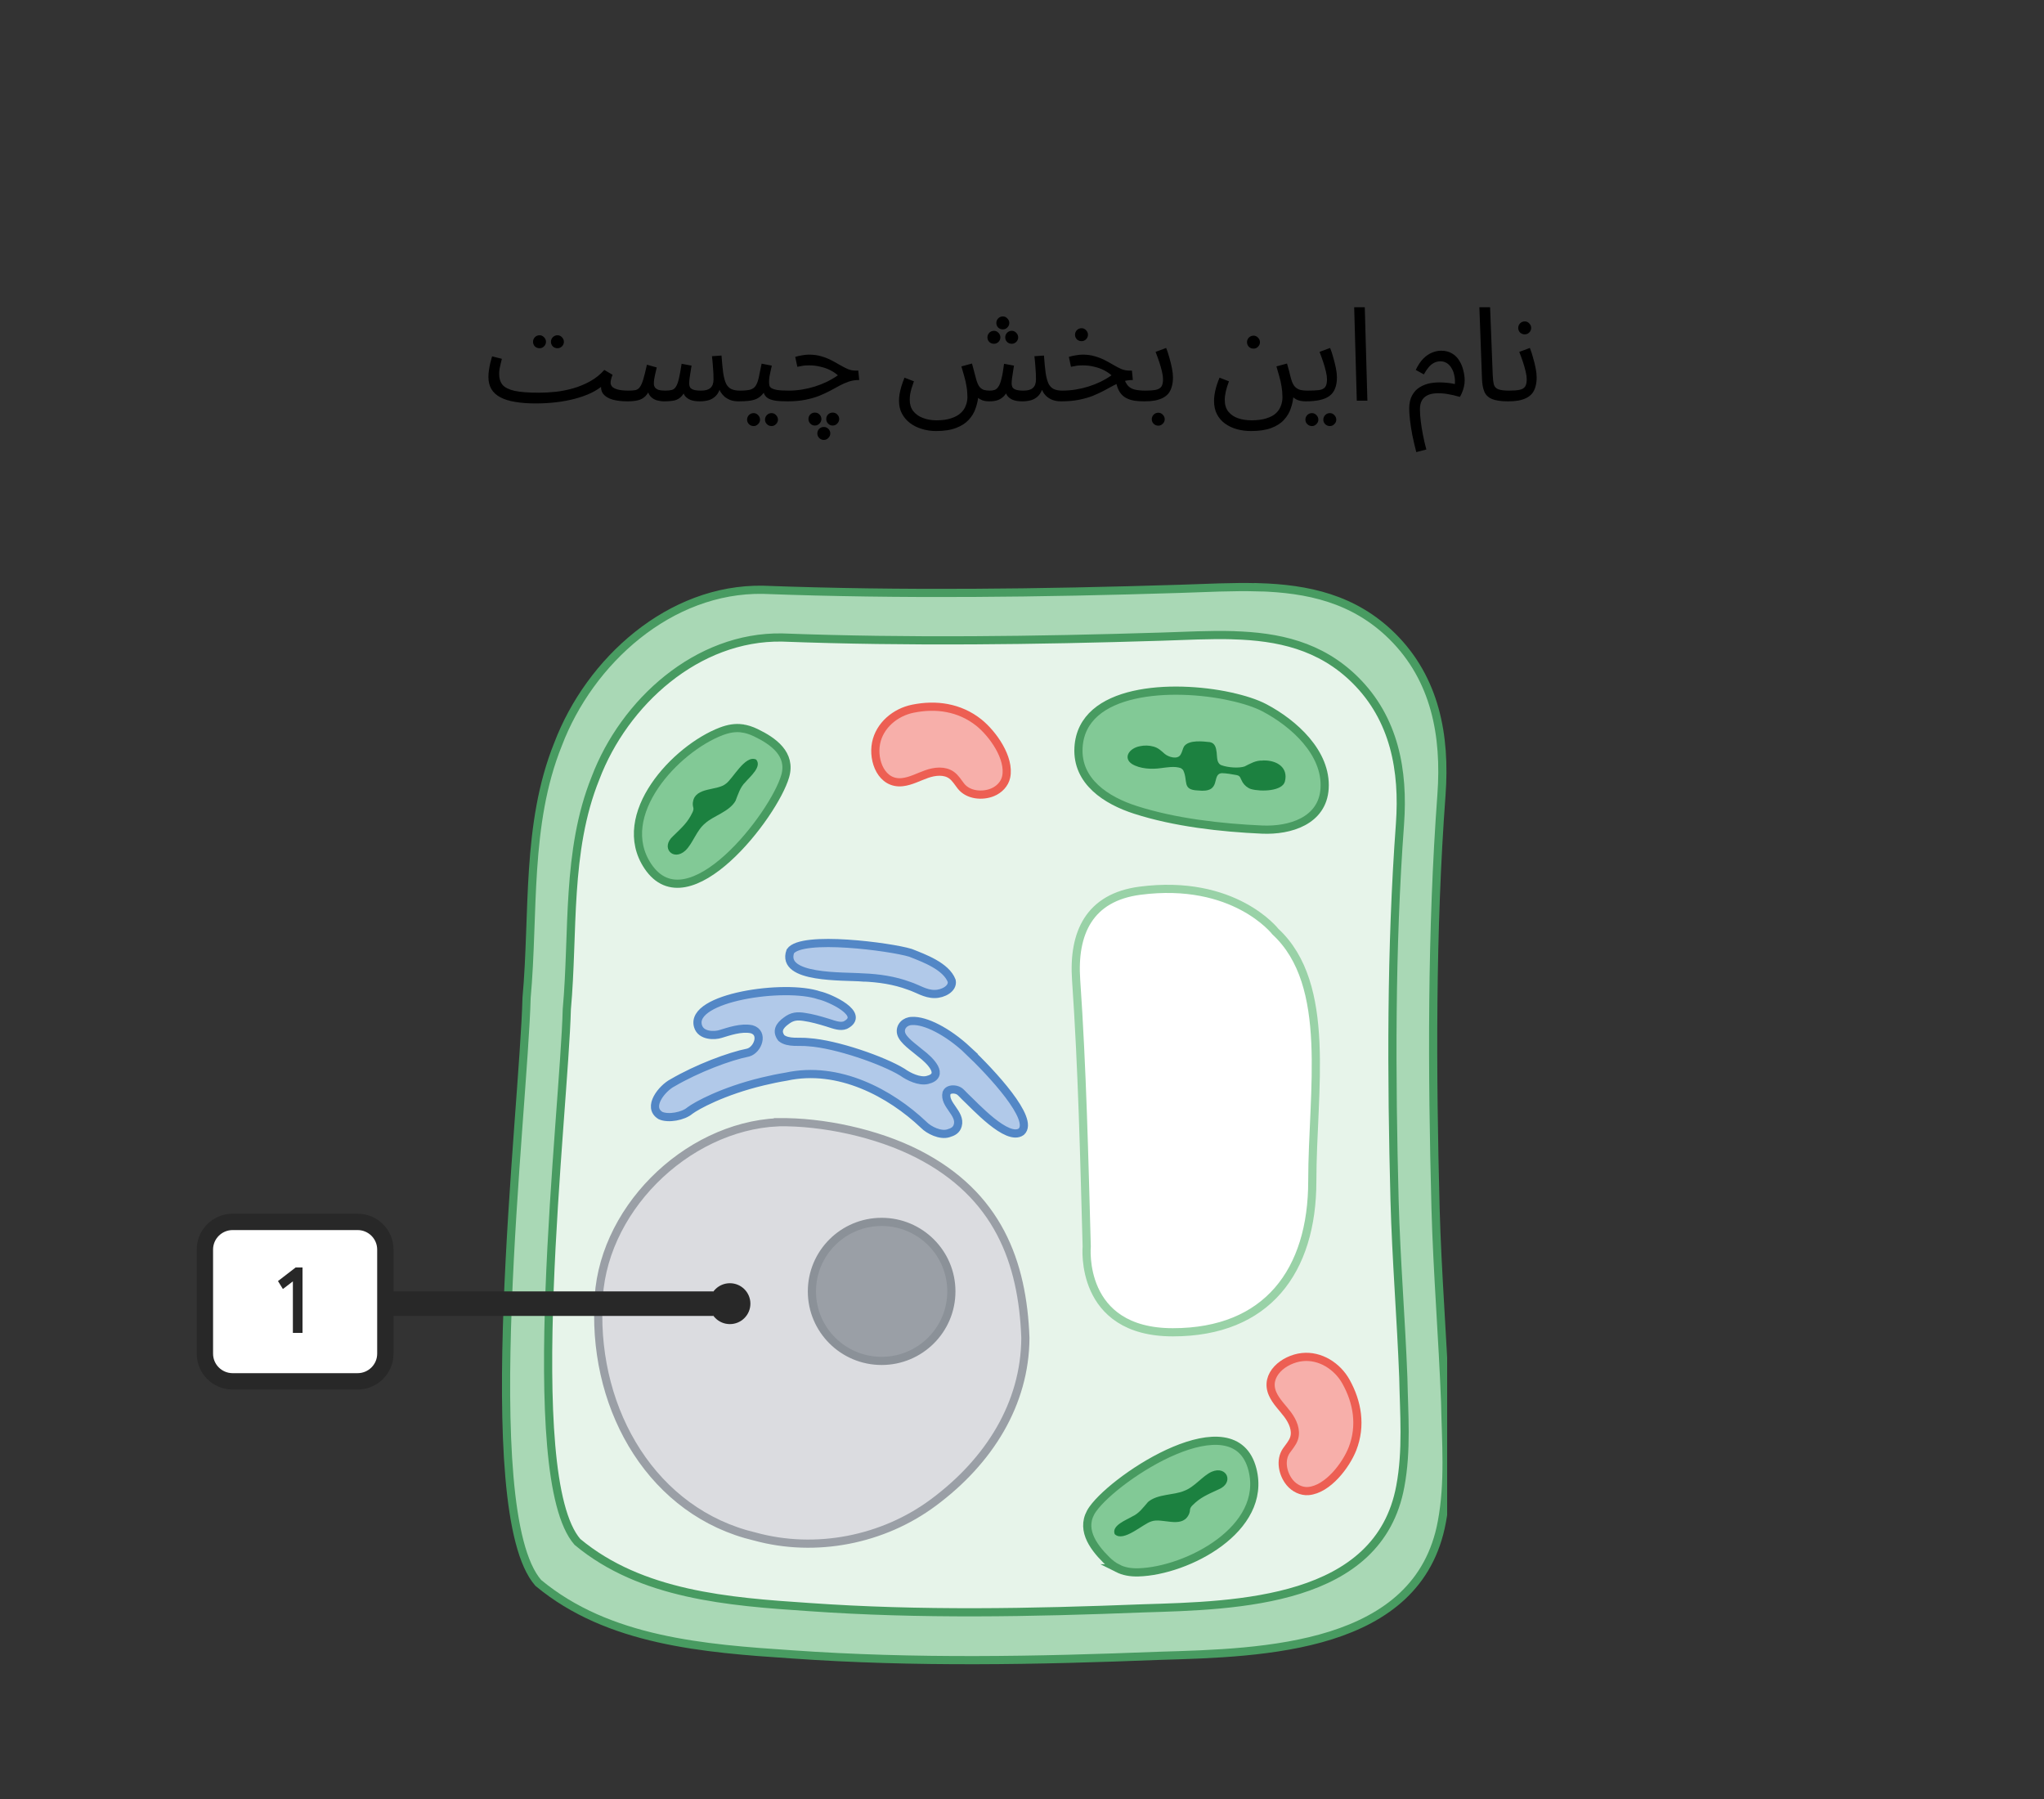 <svg width="250" height="220" viewBox="0 0 250 220" fill="none" xmlns="http://www.w3.org/2000/svg">
<rect x="0" y="0" width="250" height="220" fill="#333333" stroke="none"/>
<path d="M65.498 49.336L65.914 48.024C66.564 48.024 67.252 47.987 67.978 47.912C68.703 47.827 69.423 47.683 70.138 47.48C70.863 47.267 71.551 46.979 72.202 46.616C72.853 46.253 73.423 45.795 73.914 45.24L74.922 45.832C74.826 46.077 74.762 46.275 74.73 46.424C74.698 46.563 74.682 46.691 74.682 46.808C74.682 46.968 74.74 47.123 74.858 47.272C74.975 47.411 75.194 47.528 75.514 47.624C75.844 47.72 76.308 47.768 76.906 47.768C77.13 47.768 77.29 47.832 77.386 47.96C77.493 48.077 77.546 48.221 77.546 48.392C77.546 48.563 77.471 48.723 77.322 48.872C77.172 49.011 76.981 49.08 76.746 49.08C76.063 49.08 75.46 49.011 74.938 48.872C74.426 48.723 74.042 48.493 73.786 48.184C73.54 47.864 73.46 47.453 73.546 46.952L73.834 47.048C73.407 47.432 72.895 47.768 72.298 48.056C71.711 48.333 71.055 48.568 70.33 48.76C69.615 48.952 68.847 49.096 68.026 49.192C67.215 49.288 66.373 49.336 65.498 49.336ZM65.498 49.336C64.549 49.336 63.711 49.272 62.986 49.144C62.271 49.027 61.674 48.84 61.194 48.584C60.714 48.328 60.351 47.997 60.106 47.592C59.861 47.176 59.738 46.675 59.738 46.088C59.738 45.821 59.759 45.549 59.802 45.272C59.844 44.984 59.898 44.696 59.962 44.408C60.036 44.12 60.111 43.843 60.186 43.576L61.386 43.88C61.343 44.04 61.295 44.232 61.242 44.456C61.188 44.669 61.141 44.888 61.098 45.112C61.066 45.336 61.05 45.539 61.05 45.72C61.05 46.275 61.188 46.723 61.466 47.064C61.754 47.395 62.25 47.64 62.954 47.8C63.658 47.949 64.644 48.024 65.914 48.024L66.234 48.824L65.498 49.336ZM68.186 42.584C67.962 42.584 67.77 42.509 67.61 42.36C67.46 42.2 67.386 42.013 67.386 41.8C67.386 41.587 67.46 41.4 67.61 41.24C67.77 41.08 67.962 41 68.186 41C68.399 41 68.581 41.08 68.73 41.24C68.89 41.4 68.97 41.587 68.97 41.8C68.97 42.013 68.89 42.2 68.73 42.36C68.581 42.509 68.399 42.584 68.186 42.584ZM65.994 42.584C65.77 42.584 65.578 42.509 65.418 42.36C65.269 42.2 65.194 42.013 65.194 41.8C65.194 41.587 65.269 41.4 65.418 41.24C65.578 41.08 65.77 41 65.994 41C66.207 41 66.388 41.08 66.538 41.24C66.698 41.4 66.778 41.587 66.778 41.8C66.778 42.013 66.698 42.2 66.538 42.36C66.388 42.509 66.207 42.584 65.994 42.584ZM76.742 49.08L76.902 47.768C77.243 47.768 77.521 47.747 77.734 47.704C77.948 47.651 78.124 47.528 78.262 47.336C78.412 47.133 78.55 46.819 78.678 46.392C78.806 45.965 78.956 45.368 79.126 44.6L80.326 44.936C80.262 45.203 80.188 45.523 80.102 45.896C80.017 46.269 79.974 46.611 79.974 46.92C79.974 47.091 80.017 47.24 80.102 47.368C80.188 47.496 80.332 47.597 80.534 47.672C80.748 47.736 81.03 47.768 81.382 47.768C81.702 47.768 81.963 47.741 82.166 47.688C82.369 47.635 82.534 47.507 82.662 47.304C82.801 47.101 82.924 46.776 83.03 46.328C83.137 45.88 83.249 45.267 83.366 44.488L84.582 44.712C84.55 44.904 84.513 45.139 84.47 45.416C84.427 45.693 84.385 45.971 84.342 46.248C84.31 46.515 84.294 46.739 84.294 46.92C84.294 47.069 84.326 47.213 84.39 47.352C84.465 47.48 84.603 47.581 84.806 47.656C85.019 47.731 85.334 47.768 85.75 47.768C86.284 47.768 86.668 47.656 86.902 47.432C87.147 47.208 87.27 46.867 87.27 46.408C87.27 46.163 87.265 45.907 87.254 45.64C87.243 45.363 87.222 45.059 87.19 44.728C87.169 44.387 87.132 43.997 87.078 43.56L88.246 43.48C88.31 44.344 88.379 45.053 88.454 45.608C88.54 46.163 88.657 46.6 88.806 46.92C88.966 47.229 89.18 47.448 89.446 47.576C89.713 47.704 90.065 47.768 90.502 47.768C90.726 47.768 90.886 47.832 90.982 47.96C91.089 48.077 91.142 48.221 91.142 48.392C91.142 48.563 91.067 48.723 90.918 48.872C90.769 49.011 90.577 49.08 90.342 49.08C89.98 49.08 89.654 49.032 89.366 48.936C89.089 48.829 88.844 48.691 88.63 48.52C88.427 48.339 88.257 48.136 88.118 47.912C87.99 47.677 87.9 47.432 87.846 47.176L88.134 47.272C88.017 47.752 87.83 48.125 87.574 48.392C87.329 48.648 87.035 48.829 86.694 48.936C86.353 49.032 85.99 49.08 85.606 49.08C85.137 49.08 84.753 49.021 84.454 48.904C84.156 48.787 83.921 48.611 83.75 48.376C83.59 48.131 83.484 47.821 83.43 47.448H83.974C83.772 47.907 83.558 48.253 83.334 48.488C83.11 48.723 82.833 48.883 82.502 48.968C82.171 49.043 81.734 49.08 81.19 49.08C80.924 49.08 80.635 49.037 80.326 48.952C80.028 48.867 79.766 48.701 79.542 48.456C79.318 48.2 79.185 47.821 79.142 47.32L79.622 47.224C79.441 47.768 79.217 48.173 78.95 48.44C78.694 48.696 78.385 48.867 78.022 48.952C77.659 49.037 77.233 49.08 76.742 49.08ZM90.336 49.08L90.496 47.768C91.029 47.768 91.445 47.731 91.744 47.656C92.043 47.571 92.267 47.416 92.416 47.192C92.576 46.957 92.704 46.621 92.8 46.184C92.896 45.747 93.013 45.176 93.152 44.472L94.4 44.712C94.357 44.904 94.309 45.117 94.256 45.352C94.203 45.587 94.155 45.821 94.112 46.056C94.08 46.28 94.064 46.477 94.064 46.648C94.064 46.808 94.075 46.957 94.096 47.096C94.117 47.235 94.197 47.352 94.336 47.448C94.475 47.544 94.709 47.624 95.04 47.688C95.371 47.741 95.845 47.768 96.464 47.768C96.688 47.768 96.848 47.832 96.944 47.96C97.051 48.077 97.104 48.221 97.104 48.392C97.104 48.563 97.029 48.723 96.88 48.872C96.731 49.011 96.539 49.08 96.304 49.08C95.653 49.08 95.136 49.048 94.752 48.984C94.368 48.909 94.075 48.803 93.872 48.664C93.68 48.525 93.541 48.355 93.456 48.152C93.381 47.939 93.323 47.693 93.28 47.416L93.76 47.448C93.589 47.789 93.403 48.067 93.2 48.28C93.008 48.493 92.784 48.659 92.528 48.776C92.272 48.893 91.963 48.973 91.6 49.016C91.248 49.059 90.827 49.08 90.336 49.08ZM94.368 52.104C94.144 52.104 93.952 52.024 93.792 51.864C93.643 51.715 93.568 51.533 93.568 51.32C93.568 51.107 93.643 50.92 93.792 50.76C93.952 50.6 94.144 50.52 94.368 50.52C94.581 50.52 94.763 50.6 94.912 50.76C95.072 50.92 95.152 51.107 95.152 51.32C95.152 51.533 95.072 51.715 94.912 51.864C94.763 52.024 94.581 52.104 94.368 52.104ZM92.176 52.104C91.952 52.104 91.76 52.024 91.6 51.864C91.451 51.715 91.376 51.533 91.376 51.32C91.376 51.107 91.451 50.92 91.6 50.76C91.76 50.6 91.952 50.52 92.176 50.52C92.389 50.52 92.571 50.6 92.72 50.76C92.88 50.92 92.96 51.107 92.96 51.32C92.96 51.533 92.88 51.715 92.72 51.864C92.571 52.024 92.389 52.104 92.176 52.104ZM96.305 49.08L96.449 47.768C97.003 47.768 97.547 47.725 98.081 47.64C98.614 47.555 99.137 47.432 99.649 47.272C100.161 47.112 100.651 46.92 101.121 46.696C101.601 46.461 102.054 46.195 102.481 45.896C102.203 45.651 101.883 45.437 101.521 45.256C101.158 45.075 100.758 44.936 100.321 44.84C99.894 44.733 99.441 44.68 98.961 44.68C98.79 44.68 98.63 44.685 98.481 44.696C98.331 44.707 98.182 44.728 98.033 44.76C97.883 44.781 97.713 44.813 97.521 44.856L97.265 43.64C97.553 43.555 97.841 43.491 98.129 43.448C98.417 43.395 98.694 43.368 98.961 43.368C99.515 43.368 100.017 43.437 100.465 43.576C100.913 43.704 101.318 43.864 101.681 44.056C102.054 44.248 102.401 44.44 102.721 44.632C103.051 44.824 103.371 44.989 103.681 45.128C103.99 45.256 104.31 45.32 104.641 45.32H104.977L105.089 46.472C104.63 46.472 104.209 46.536 103.825 46.664C103.441 46.792 103.062 46.957 102.689 47.16C102.326 47.352 101.942 47.56 101.537 47.784C101.131 47.997 100.683 48.205 100.193 48.408C99.702 48.6 99.137 48.76 98.497 48.888C97.867 49.016 97.137 49.08 96.305 49.08ZM100.753 53.8C100.539 53.8 100.353 53.72 100.193 53.56C100.043 53.4 99.969 53.213 99.969 53C99.969 52.787 100.043 52.6 100.193 52.44C100.353 52.291 100.539 52.216 100.753 52.216C100.977 52.216 101.163 52.291 101.313 52.44C101.473 52.6 101.553 52.787 101.553 53C101.553 53.213 101.473 53.4 101.313 53.56C101.163 53.72 100.977 53.8 100.753 53.8ZM101.841 52.04C101.627 52.04 101.441 51.96 101.281 51.8C101.131 51.64 101.057 51.453 101.057 51.24C101.057 51.027 101.131 50.84 101.281 50.68C101.441 50.531 101.627 50.456 101.841 50.456C102.065 50.456 102.251 50.531 102.401 50.68C102.561 50.84 102.641 51.027 102.641 51.24C102.641 51.453 102.561 51.64 102.401 51.8C102.251 51.96 102.065 52.04 101.841 52.04ZM99.665 52.04C99.451 52.04 99.265 51.96 99.105 51.8C98.955 51.64 98.881 51.453 98.881 51.24C98.881 51.027 98.955 50.84 99.105 50.68C99.265 50.531 99.451 50.456 99.665 50.456C99.889 50.456 100.075 50.531 100.225 50.68C100.385 50.84 100.465 51.027 100.465 51.24C100.465 51.453 100.385 51.64 100.225 51.8C100.075 51.96 99.889 52.04 99.665 52.04ZM114.485 52.712C113.877 52.712 113.301 52.627 112.757 52.456C112.213 52.296 111.727 52.056 111.301 51.736C110.885 51.416 110.554 51.027 110.309 50.568C110.074 50.12 109.957 49.603 109.957 49.016C109.957 48.76 109.978 48.488 110.021 48.2C110.074 47.901 110.149 47.587 110.245 47.256C110.351 46.915 110.479 46.557 110.629 46.184L111.781 46.632C111.674 46.931 111.578 47.213 111.493 47.48C111.418 47.747 111.359 47.997 111.317 48.232C111.285 48.467 111.269 48.691 111.269 48.904C111.269 49.448 111.413 49.907 111.701 50.28C111.999 50.653 112.394 50.931 112.885 51.112C113.386 51.304 113.935 51.4 114.533 51.4C115.258 51.4 115.866 51.315 116.357 51.144C116.847 50.984 117.237 50.765 117.525 50.488C117.813 50.221 118.015 49.917 118.133 49.576C118.261 49.245 118.325 48.915 118.325 48.584C118.325 48.115 118.287 47.672 118.213 47.256C118.149 46.84 118.058 46.435 117.941 46.04C117.834 45.635 117.717 45.224 117.589 44.808L118.885 44.456C119.055 45.064 119.173 45.507 119.237 45.784C119.311 46.051 119.37 46.269 119.413 46.44C119.53 46.835 119.663 47.128 119.813 47.32C119.973 47.501 120.154 47.624 120.357 47.688C120.57 47.741 120.81 47.768 121.077 47.768C121.29 47.768 121.477 47.741 121.637 47.688C121.807 47.635 121.962 47.507 122.101 47.304C122.25 47.101 122.378 46.776 122.485 46.328C122.602 45.88 122.709 45.267 122.805 44.488L124.021 44.712C123.989 44.904 123.951 45.139 123.909 45.416C123.866 45.693 123.823 45.971 123.781 46.248C123.749 46.515 123.733 46.739 123.733 46.92C123.733 47.069 123.765 47.213 123.829 47.352C123.903 47.48 124.042 47.581 124.245 47.656C124.458 47.731 124.773 47.768 125.189 47.768C125.722 47.768 126.106 47.656 126.341 47.432C126.586 47.208 126.709 46.867 126.709 46.408C126.709 46.163 126.703 45.907 126.693 45.64C126.682 45.363 126.661 45.059 126.629 44.728C126.607 44.387 126.57 43.997 126.517 43.56L127.685 43.48C127.749 44.344 127.818 45.053 127.893 45.608C127.978 46.163 128.095 46.6 128.245 46.92C128.405 47.229 128.618 47.448 128.885 47.576C129.151 47.704 129.503 47.768 129.941 47.768C130.165 47.768 130.325 47.832 130.421 47.96C130.527 48.077 130.581 48.221 130.581 48.392C130.581 48.563 130.506 48.723 130.357 48.872C130.207 49.011 130.015 49.08 129.781 49.08C129.301 49.08 128.885 48.995 128.533 48.824C128.191 48.653 127.914 48.424 127.701 48.136C127.498 47.837 127.359 47.517 127.285 47.176L127.573 47.272C127.455 47.752 127.269 48.125 127.013 48.392C126.767 48.648 126.474 48.829 126.133 48.936C125.791 49.032 125.429 49.08 125.045 49.08C124.575 49.08 124.191 49.021 123.893 48.904C123.594 48.787 123.359 48.611 123.189 48.376C123.029 48.131 122.922 47.821 122.869 47.448H123.413C123.242 47.832 123.05 48.147 122.837 48.392C122.623 48.627 122.367 48.803 122.069 48.92C121.781 49.027 121.423 49.08 120.997 49.08C120.666 49.08 120.383 49.037 120.149 48.952C119.914 48.856 119.717 48.739 119.557 48.6C119.407 48.451 119.29 48.285 119.205 48.104C119.119 47.912 119.055 47.72 119.013 47.528L119.669 48.344C119.626 48.877 119.514 49.4 119.333 49.912C119.162 50.435 118.885 50.904 118.501 51.32C118.117 51.747 117.599 52.083 116.949 52.328C116.298 52.584 115.477 52.712 114.485 52.712ZM122.661 40.28C122.437 40.28 122.245 40.205 122.085 40.056C121.935 39.896 121.861 39.709 121.861 39.496C121.861 39.283 121.935 39.096 122.085 38.936C122.245 38.776 122.437 38.696 122.661 38.696C122.874 38.696 123.055 38.776 123.205 38.936C123.365 39.096 123.445 39.283 123.445 39.496C123.445 39.709 123.365 39.896 123.205 40.056C123.055 40.205 122.874 40.28 122.661 40.28ZM121.573 42.04C121.349 42.04 121.157 41.965 120.997 41.816C120.847 41.656 120.773 41.469 120.773 41.256C120.773 41.043 120.847 40.856 120.997 40.696C121.157 40.536 121.349 40.456 121.573 40.456C121.786 40.456 121.967 40.536 122.117 40.696C122.277 40.856 122.357 41.043 122.357 41.256C122.357 41.469 122.277 41.656 122.117 41.816C121.967 41.965 121.786 42.04 121.573 42.04ZM123.749 42.04C123.525 42.04 123.333 41.965 123.173 41.816C123.023 41.656 122.949 41.469 122.949 41.256C122.949 41.043 123.023 40.856 123.173 40.696C123.333 40.536 123.525 40.456 123.749 40.456C123.962 40.456 124.143 40.536 124.293 40.696C124.453 40.856 124.533 41.043 124.533 41.256C124.533 41.469 124.453 41.656 124.293 41.816C124.143 41.965 123.962 42.04 123.749 42.04ZM139.965 49.08C139.517 49.08 139.107 49.053 138.733 49C138.36 48.936 138.024 48.824 137.725 48.664C137.427 48.504 137.176 48.275 136.973 47.976C136.771 47.667 136.616 47.261 136.509 46.76L137.453 46.2C137.592 46.627 137.763 46.952 137.965 47.176C138.168 47.4 138.44 47.555 138.781 47.64C139.133 47.725 139.581 47.768 140.125 47.768C140.349 47.768 140.509 47.832 140.605 47.96C140.712 48.077 140.765 48.221 140.765 48.392C140.765 48.563 140.691 48.723 140.541 48.872C140.392 49.011 140.2 49.08 139.965 49.08ZM129.773 49.08L129.917 47.768C130.472 47.768 131.016 47.725 131.549 47.64C132.083 47.555 132.605 47.432 133.117 47.272C133.629 47.112 134.12 46.92 134.589 46.696C135.069 46.461 135.523 46.195 135.949 45.896C135.672 45.651 135.352 45.437 134.989 45.256C134.627 45.075 134.227 44.936 133.789 44.84C133.363 44.733 132.909 44.68 132.429 44.68C132.259 44.68 132.099 44.685 131.949 44.696C131.8 44.707 131.651 44.728 131.501 44.76C131.352 44.781 131.181 44.813 130.989 44.856L130.733 43.64C131.021 43.555 131.309 43.491 131.597 43.448C131.885 43.395 132.163 43.368 132.429 43.368C132.984 43.368 133.485 43.437 133.933 43.576C134.381 43.704 134.787 43.864 135.149 44.056C135.523 44.248 135.869 44.44 136.189 44.632C136.52 44.824 136.84 44.989 137.149 45.128C137.459 45.256 137.779 45.32 138.109 45.32H138.445L138.557 46.472C138.099 46.472 137.677 46.536 137.293 46.664C136.909 46.792 136.531 46.957 136.157 47.16C135.795 47.352 135.411 47.56 135.005 47.784C134.6 47.997 134.152 48.205 133.661 48.408C133.171 48.6 132.605 48.76 131.965 48.888C131.336 49.016 130.605 49.08 129.773 49.08ZM132.285 41.72C132.061 41.72 131.869 41.645 131.709 41.496C131.56 41.336 131.485 41.149 131.485 40.936C131.485 40.723 131.56 40.536 131.709 40.376C131.869 40.216 132.061 40.136 132.285 40.136C132.499 40.136 132.68 40.216 132.829 40.376C132.989 40.536 133.069 40.723 133.069 40.936C133.069 41.149 132.989 41.336 132.829 41.496C132.68 41.645 132.499 41.72 132.285 41.72ZM139.961 49.08L140.121 47.768C140.644 47.768 141.06 47.736 141.369 47.672C141.678 47.608 141.902 47.48 142.041 47.288C142.18 47.085 142.249 46.787 142.249 46.392C142.249 46.125 142.206 45.811 142.121 45.448C142.036 45.075 141.924 44.68 141.785 44.264C141.646 43.848 141.497 43.437 141.337 43.032L142.633 42.552C142.772 42.893 142.9 43.283 143.017 43.72C143.145 44.157 143.252 44.589 143.337 45.016C143.422 45.443 143.465 45.816 143.465 46.136C143.465 46.563 143.417 46.941 143.321 47.272C143.236 47.592 143.102 47.869 142.921 48.104C142.74 48.328 142.505 48.515 142.217 48.664C141.94 48.803 141.614 48.909 141.241 48.984C140.868 49.048 140.441 49.08 139.961 49.08ZM141.673 52.056C141.449 52.056 141.257 51.976 141.097 51.816C140.948 51.667 140.873 51.485 140.873 51.272C140.873 51.059 140.948 50.872 141.097 50.712C141.257 50.552 141.449 50.472 141.673 50.472C141.886 50.472 142.068 50.552 142.217 50.712C142.377 50.872 142.457 51.059 142.457 51.272C142.457 51.485 142.377 51.667 142.217 51.816C142.068 51.976 141.886 52.056 141.673 52.056ZM148.488 49.016C148.488 48.632 148.541 48.205 148.648 47.736C148.754 47.267 148.925 46.749 149.16 46.184L150.312 46.632C150.141 47.08 150.013 47.491 149.928 47.864C149.842 48.237 149.8 48.584 149.8 48.904C149.8 49.491 149.944 49.965 150.232 50.328C150.53 50.701 150.925 50.973 151.416 51.144C151.917 51.315 152.466 51.4 153.064 51.4C153.789 51.4 154.397 51.32 154.888 51.16C155.378 51.011 155.768 50.803 156.056 50.536C156.344 50.269 156.546 49.965 156.664 49.624C156.792 49.293 156.856 48.947 156.856 48.584C156.856 48.115 156.818 47.672 156.744 47.256C156.68 46.84 156.589 46.435 156.472 46.04C156.365 45.635 156.248 45.224 156.12 44.808L157.416 44.456C157.533 44.861 157.624 45.192 157.688 45.448C157.752 45.693 157.8 45.891 157.832 46.04C157.874 46.189 157.912 46.323 157.944 46.44C158.061 46.835 158.216 47.128 158.408 47.32C158.6 47.501 158.818 47.624 159.064 47.688C159.32 47.741 159.581 47.768 159.848 47.768C160.072 47.768 160.232 47.832 160.328 47.96C160.434 48.077 160.488 48.221 160.488 48.392C160.488 48.563 160.413 48.723 160.264 48.872C160.114 49.011 159.922 49.08 159.688 49.08C159.24 49.08 158.866 49.005 158.568 48.856C158.269 48.696 158.034 48.499 157.864 48.264C157.704 48.029 157.597 47.784 157.544 47.528L158.2 48.344C158.168 48.888 158.061 49.416 157.88 49.928C157.709 50.451 157.432 50.92 157.048 51.336C156.664 51.763 156.141 52.099 155.48 52.344C154.829 52.589 154.008 52.712 153.016 52.712C152.408 52.712 151.832 52.637 151.288 52.488C150.744 52.339 150.258 52.109 149.832 51.8C149.416 51.501 149.085 51.117 148.84 50.648C148.605 50.189 148.488 49.645 148.488 49.016ZM153.32 42.632C153.096 42.632 152.904 42.557 152.744 42.408C152.594 42.248 152.52 42.061 152.52 41.848C152.52 41.635 152.594 41.448 152.744 41.288C152.904 41.128 153.096 41.048 153.32 41.048C153.533 41.048 153.714 41.128 153.864 41.288C154.024 41.448 154.104 41.635 154.104 41.848C154.104 42.061 154.024 42.248 153.864 42.408C153.714 42.557 153.533 42.632 153.32 42.632ZM159.695 49.08L159.855 47.768C160.485 47.768 160.975 47.747 161.327 47.704C161.679 47.651 161.93 47.528 162.079 47.336C162.229 47.133 162.303 46.819 162.303 46.392C162.303 46.125 162.261 45.811 162.175 45.448C162.09 45.075 161.978 44.68 161.839 44.264C161.701 43.848 161.551 43.437 161.391 43.032L162.687 42.552C162.826 42.893 162.954 43.283 163.071 43.72C163.199 44.157 163.306 44.589 163.391 45.016C163.477 45.443 163.519 45.816 163.519 46.136C163.519 46.669 163.445 47.123 163.295 47.496C163.157 47.869 162.933 48.173 162.623 48.408C162.314 48.643 161.914 48.813 161.423 48.92C160.943 49.027 160.367 49.08 159.695 49.08ZM162.655 52.104C162.431 52.104 162.239 52.024 162.079 51.864C161.93 51.715 161.855 51.533 161.855 51.32C161.855 51.107 161.93 50.92 162.079 50.76C162.239 50.6 162.431 50.52 162.655 50.52C162.869 50.52 163.05 50.6 163.199 50.76C163.359 50.92 163.439 51.107 163.439 51.32C163.439 51.533 163.359 51.715 163.199 51.864C163.05 52.024 162.869 52.104 162.655 52.104ZM160.463 52.104C160.239 52.104 160.047 52.024 159.887 51.864C159.738 51.715 159.663 51.533 159.663 51.32C159.663 51.107 159.738 50.92 159.887 50.76C160.047 50.6 160.239 50.52 160.463 50.52C160.677 50.52 160.858 50.6 161.007 50.76C161.167 50.92 161.247 51.107 161.247 51.32C161.247 51.533 161.167 51.715 161.007 51.864C160.858 52.024 160.677 52.104 160.463 52.104ZM165.949 49L165.629 37.576H166.925L167.245 49H165.949ZM173.223 55.288C173.042 54.584 172.882 53.896 172.743 53.224C172.615 52.552 172.519 51.933 172.455 51.368C172.391 50.803 172.359 50.339 172.359 49.976C172.359 49.325 172.476 48.787 172.711 48.36C172.946 47.923 173.26 47.587 173.655 47.352C174.05 47.107 174.487 46.941 174.967 46.856C175.458 46.771 175.959 46.744 176.471 46.776C176.994 46.797 177.484 46.861 177.943 46.968C177.975 46.605 177.954 46.259 177.879 45.928C177.815 45.587 177.703 45.288 177.543 45.032C177.394 44.765 177.202 44.557 176.967 44.408C176.732 44.259 176.466 44.184 176.167 44.184C175.9 44.184 175.65 44.243 175.415 44.36C175.18 44.477 174.956 44.659 174.743 44.904C174.54 45.139 174.343 45.432 174.151 45.784L173.159 45.24C173.436 44.664 173.74 44.205 174.071 43.864C174.412 43.523 174.77 43.277 175.143 43.128C175.516 42.968 175.884 42.888 176.247 42.888C176.791 42.888 177.25 43.005 177.623 43.24C177.996 43.464 178.29 43.763 178.503 44.136C178.727 44.499 178.887 44.893 178.983 45.32C179.09 45.736 179.143 46.136 179.143 46.52C179.143 46.787 179.111 47.053 179.047 47.32C178.983 47.587 178.903 47.827 178.807 48.04C178.722 48.253 178.636 48.419 178.551 48.536C177.975 48.365 177.436 48.243 176.935 48.168C176.434 48.093 175.98 48.072 175.575 48.104C175.18 48.125 174.839 48.211 174.551 48.36C174.263 48.509 174.044 48.723 173.895 49C173.746 49.277 173.671 49.629 173.671 50.056C173.671 50.451 173.703 50.92 173.767 51.464C173.831 52.008 173.922 52.579 174.039 53.176C174.156 53.784 174.295 54.381 174.455 54.968L173.223 55.288ZM184.445 49.08C183.592 49.08 182.936 48.984 182.477 48.792C182.029 48.6 181.72 48.301 181.549 47.896C181.378 47.491 181.282 46.968 181.261 46.328L180.941 37.576H182.253L182.573 45.816C182.594 46.339 182.642 46.744 182.717 47.032C182.802 47.309 182.984 47.501 183.261 47.608C183.549 47.715 183.997 47.768 184.605 47.768C184.829 47.768 184.989 47.832 185.085 47.96C185.192 48.077 185.245 48.221 185.245 48.392C185.245 48.563 185.17 48.723 185.021 48.872C184.872 49.011 184.68 49.08 184.445 49.08ZM184.445 49.08L184.605 47.768C185.128 47.768 185.544 47.736 185.853 47.672C186.163 47.608 186.387 47.48 186.525 47.288C186.664 47.085 186.733 46.787 186.733 46.392C186.733 46.125 186.691 45.811 186.605 45.448C186.52 45.075 186.408 44.68 186.269 44.264C186.131 43.848 185.981 43.437 185.821 43.032L187.117 42.552C187.256 42.893 187.384 43.283 187.501 43.72C187.629 44.157 187.736 44.589 187.821 45.016C187.907 45.443 187.949 45.816 187.949 46.136C187.949 46.563 187.901 46.941 187.805 47.272C187.72 47.592 187.587 47.869 187.405 48.104C187.224 48.328 186.989 48.515 186.701 48.664C186.424 48.803 186.099 48.909 185.725 48.984C185.352 49.048 184.925 49.08 184.445 49.08ZM186.493 40.888C186.269 40.888 186.077 40.813 185.917 40.664C185.768 40.504 185.693 40.317 185.693 40.104C185.693 39.891 185.768 39.704 185.917 39.544C186.077 39.384 186.269 39.304 186.493 39.304C186.707 39.304 186.888 39.384 187.037 39.544C187.197 39.704 187.277 39.891 187.277 40.104C187.277 40.317 187.197 40.504 187.037 40.664C186.888 40.813 186.707 40.888 186.493 40.888Z" fill="black"/>
<g clip-path="url(#clip0_45230_3514)">
<path d="M153.924 71.82C150.754 71.725 147.503 71.91 144.282 72.01C127.301 72.535 110.3 72.76 93.32 72.125C81.912 71.935 72.12 80.835 68.257 91.01C64.294 100.835 65.343 111.69 64.404 122.045C64.053 135.825 58.119 184.755 65.834 193.57C74.392 200.705 86.201 201.605 96.891 202.315C111.841 203.37 126.85 203.08 141.814 202.49C154.516 202.115 173.488 201.675 176.353 186.1C177.261 181.28 176.849 176.365 176.754 171.485C176.453 163.575 175.796 155.66 175.58 147.755C175.144 131.035 175.064 113.965 176.308 97.155C176.824 90.01 175.575 83.05 170.283 77.81C165.592 73.17 159.899 71.99 153.924 71.81V71.82Z" fill="#A9D8B5" stroke="#489B61" stroke-miterlimit="10"/>
<path d="M150.844 77.68C147.955 77.595 144.995 77.765 142.065 77.855C126.599 78.33 111.118 78.54 95.653 77.96C85.263 77.785 76.344 85.89 72.832 95.16C69.226 104.105 70.179 113.995 69.326 123.425C69.005 135.97 63.602 180.53 70.625 188.56C78.421 195.06 89.171 195.875 98.908 196.525C112.523 197.49 126.188 197.22 139.818 196.685C151.386 196.34 168.663 195.945 171.271 181.76C172.099 177.37 171.723 172.895 171.637 168.45C171.362 161.245 170.765 154.04 170.569 146.84C170.173 131.615 170.102 116.07 171.231 100.76C171.698 94.25 170.564 87.915 165.743 83.145C161.469 78.92 156.287 77.845 150.849 77.685L150.844 77.68Z" fill="#E7F4EA" stroke="#489B61" stroke-miterlimit="10"/>
<path d="M90.756 89.07C89.939 88.965 89.126 89.09 88.208 89.44C82.624 91.57 75.055 99.67 79.238 105.93C84.175 113.305 94.679 99.65 96.039 94.91C96.811 92.225 94.604 90.635 92.417 89.59C91.84 89.315 91.298 89.145 90.761 89.075L90.756 89.07Z" fill="#82C996" stroke="#489B61" stroke-miterlimit="10"/>
<path d="M150.423 85.155C143.395 83.645 132.318 84.12 131.912 91.425C131.681 95.585 135.343 97.905 138.865 99.035C143.675 100.585 149.314 101.225 154.356 101.45C157.787 101.605 161.765 100.385 162.011 96.425C162.282 92.065 158.248 88.45 154.662 86.56C153.643 86.02 152.153 85.53 150.423 85.16V85.155Z" fill="#82C996" stroke="#489B61" stroke-miterlimit="10"/>
<path d="M115.834 86.59C114.479 86.335 113.055 86.38 111.64 86.67C109.513 87.1 107.582 88.695 107.15 90.88C106.719 93.065 107.838 95.93 110.366 95.65C111.409 95.535 112.357 95.005 113.346 94.66C114.334 94.315 115.518 94.18 116.376 94.79C116.862 95.135 117.168 95.67 117.534 96.135C118.417 97.25 120.138 97.405 121.387 96.895C122.2 96.565 122.882 95.87 123.063 95.015C123.554 92.695 121.412 89.725 119.727 88.37C118.543 87.425 117.218 86.85 115.824 86.59H115.834Z" fill="#F7AFAA" stroke="#ED5F53" stroke-miterlimit="10"/>
<path d="M165.959 172.935C165.798 171.57 165.332 170.23 164.629 168.97C163.581 167.075 161.474 165.715 159.257 165.96C157.039 166.205 154.626 168.12 155.65 170.445C156.071 171.405 156.864 172.145 157.491 172.985C158.118 173.825 158.599 174.91 158.273 175.905C158.088 176.47 157.666 176.92 157.33 177.41C156.528 178.585 156.894 180.265 157.752 181.305C158.308 181.98 159.181 182.42 160.049 182.34C162.417 182.115 164.624 179.19 165.417 177.18C165.969 175.77 166.124 174.34 165.959 172.935Z" fill="#F7AFAA" stroke="#ED5F53" stroke-miterlimit="10"/>
<path d="M154.436 93.01C153.593 92.97 152.931 93.38 152.224 93.73C151.531 93.965 150.187 93.875 149.369 93.57C148.797 93.32 148.878 92.6 148.807 92.015C148.737 91.435 148.612 90.88 147.985 90.755C147.167 90.67 145.426 90.435 144.819 91.28C144.644 91.58 144.593 91.98 144.403 92.275C144.027 92.935 142.918 92.575 142.466 92.2C142.04 91.83 141.669 91.45 141.087 91.3C140.555 91.145 139.958 91.135 139.411 91.255C138.052 91.52 137.36 92.71 138.453 93.43C139.436 94.035 140.891 94.095 141.985 93.935C142.727 93.85 143.65 93.66 144.428 93.935C144.533 94.005 144.649 94.09 144.719 94.195C145.341 95.5 144.543 96.59 146.5 96.665C149.56 97.02 148.06 94.625 149.464 94.55C150.021 94.565 150.693 94.68 151.245 94.785C151.742 94.88 151.682 95.165 151.988 95.68C152.219 96.045 152.575 96.345 152.991 96.49C154.235 96.845 156.844 96.76 157.155 95.57C157.596 93.855 156.166 92.965 154.541 92.995H154.441L154.436 93.01Z" fill="#1C8140"/>
<path d="M92.457 92.875C91.123 92.3 89.643 95.23 88.785 95.84C87.746 96.725 85.063 96.215 84.762 98.035C84.716 98.195 84.727 98.555 84.787 98.705C84.862 98.92 84.792 99.16 84.686 99.365C84.109 100.585 83.412 101.19 82.329 102.245C80.743 103.655 82.329 105.365 83.814 104.03C84.737 103.17 85.173 101.555 86.242 100.69C87.23 99.77 89.191 99.28 89.959 97.94C90.27 97.16 90.526 96.26 91.163 95.655C91.725 94.98 93.209 93.775 92.502 92.905L92.452 92.875H92.457Z" fill="#1C8140"/>
<path d="M136.702 191.79C137.44 192.16 138.247 192.31 139.231 192.285C145.205 192.12 155.048 186.98 153.182 179.695C150.979 171.105 136.527 180.515 133.662 184.54C132.042 186.815 133.592 189.05 135.313 190.755C135.764 191.205 136.221 191.545 136.707 191.79H136.702Z" fill="#82C996" stroke="#489B61" stroke-miterlimit="10"/>
<path d="M136.366 187.635C137.435 188.62 139.803 186.345 140.816 186.055C142.09 185.565 144.453 186.935 145.346 185.315C145.441 185.18 145.552 184.835 145.542 184.675C145.542 184.45 145.687 184.245 145.853 184.085C146.801 183.125 147.664 182.78 149.033 182.145C150.995 181.34 150.066 179.2 148.225 179.97C147.072 180.475 146.118 181.855 144.824 182.32C143.585 182.86 141.569 182.675 140.405 183.685C139.853 184.32 139.311 185.08 138.508 185.44C137.756 185.89 135.95 186.535 136.331 187.59L136.366 187.635Z" fill="#1C8140"/>
<path d="M155.991 113.925C155.991 113.925 150.974 107.425 139.436 108.925C133.216 109.735 131.219 114.105 131.621 119.855C132.373 130.715 132.614 141.55 132.915 152.425C132.915 152.425 131.912 162.925 143.45 162.925C154.987 162.925 160.506 155.425 160.506 144.425C160.506 133.425 163.014 120.425 155.991 113.925Z" fill="white" stroke="#99D2A7" stroke-miterlimit="10"/>
<path d="M105.55 119.53C107.506 119.61 109.413 119.895 111.158 120.545C112.272 120.905 113.16 121.565 114.324 121.555C115.347 121.555 116.596 120.89 116.401 119.945C115.713 118.15 113 117.17 111.384 116.53L111.319 116.51C109.001 115.795 98.05 114.33 96.666 116.335C95.452 119.74 103.232 119.34 105.545 119.535L105.55 119.53Z" fill="#B1C9E9" stroke="#5387C6" stroke-miterlimit="10"/>
<path d="M118.357 128.42C115.849 126.09 113.155 124.765 111.565 124.855C110.742 124.845 110.01 125.515 110.215 126.37C110.441 127.235 111.811 128.125 112.583 128.795C113.782 129.7 115.633 131.545 113.406 132.075C112.443 132.29 111.173 131.69 110.361 131.11C108.033 129.685 102.289 127.67 98.883 127.45C97.84 127.32 96.395 127.615 95.567 126.94C94.955 126.12 95.296 125.455 96.174 124.825C96.886 124.28 97.488 124.225 98.351 124.355C99.299 124.49 100.263 124.765 101.181 125.045C102.164 125.365 102.796 125.595 103.398 125.36C105.966 124.04 101.456 121.985 100.192 121.72C96.009 120.28 84.32 121.965 85.374 125.49C85.73 126.715 87.415 126.68 88.128 126.445C89.126 126.145 90.651 125.6 91.93 125.865C93.47 126.305 92.693 128.38 91.519 128.715C89.181 129.18 85.263 130.66 82.248 132.42C80.984 133.075 79.083 135.39 80.788 136.42C81.742 136.855 83.578 136.51 84.385 135.81C85.163 135.225 88.358 133.435 93.315 132.245C94.293 132.01 95.206 131.82 96.159 131.665C102.575 130.26 108.901 133.69 112.969 137.545L113.004 137.58C113.601 138.19 115.011 138.905 115.999 138.59C116.551 138.43 116.988 138.2 117.143 137.625C117.559 136.15 115.422 135.09 115.774 133.655C115.949 133.22 116.526 133.175 116.927 133.27C117.439 133.405 117.544 133.635 117.986 134.065C119.205 135.19 123.198 139.63 124.909 138.4C126.584 136.9 121.312 131.23 118.347 128.42H118.357Z" fill="#B1C9E9" stroke="#5387C6" stroke-miterlimit="10"/>
<path d="M95.146 137.24C83.813 137.78 73.299 148.225 73.193 159.64C72.682 172.67 79.91 184.98 92.356 187.91C99.771 189.94 108.003 188.33 114.173 183.735C121.006 178.66 125.37 171.65 125.415 163.615C125.074 154.32 122.059 146.12 112.237 141.105C107.24 138.56 100.604 137.15 95.216 137.235H95.146V137.24Z" fill="#DBDCE0" stroke="#9A9FA6" stroke-miterlimit="10"/>
<path d="M107.832 166.425C112.542 166.425 116.361 162.619 116.361 157.925C116.361 153.231 112.542 149.425 107.832 149.425C103.123 149.425 99.304 153.231 99.304 157.925C99.304 162.619 103.123 166.425 107.832 166.425Z" fill="#9A9FA6" stroke="#8B9198" stroke-miterlimit="10"/>
<path d="M89.271 161.925C90.657 161.925 91.78 160.806 91.78 159.425C91.78 158.044 90.657 156.925 89.271 156.925C87.886 156.925 86.763 158.044 86.763 159.425C86.763 160.806 87.886 161.925 89.271 161.925Z" fill="#282828"/>
<path d="M47.133 159.425H87.265" stroke="#282828" stroke-width="3" stroke-miterlimit="10"/>
<path d="M43.736 149.425H28.456C26.581 149.425 25.06 150.941 25.06 152.81V165.54C25.06 167.41 26.581 168.925 28.456 168.925H43.736C45.612 168.925 47.133 167.41 47.133 165.54V152.81C47.133 150.941 45.612 149.425 43.736 149.425Z" fill="white" stroke="#282828" stroke-width="2" stroke-miterlimit="10"/>
<path d="M35.822 156.697L34.601 157.634L34 156.663L36.159 155H37V163H35.822V156.697Z" fill="#282828"/>
</g>
<defs>
<clipPath id="clip0_45230_3514">
<rect width="153" height="133" fill="white" transform="translate(24 71)"/>
</clipPath>
</defs>
</svg>
